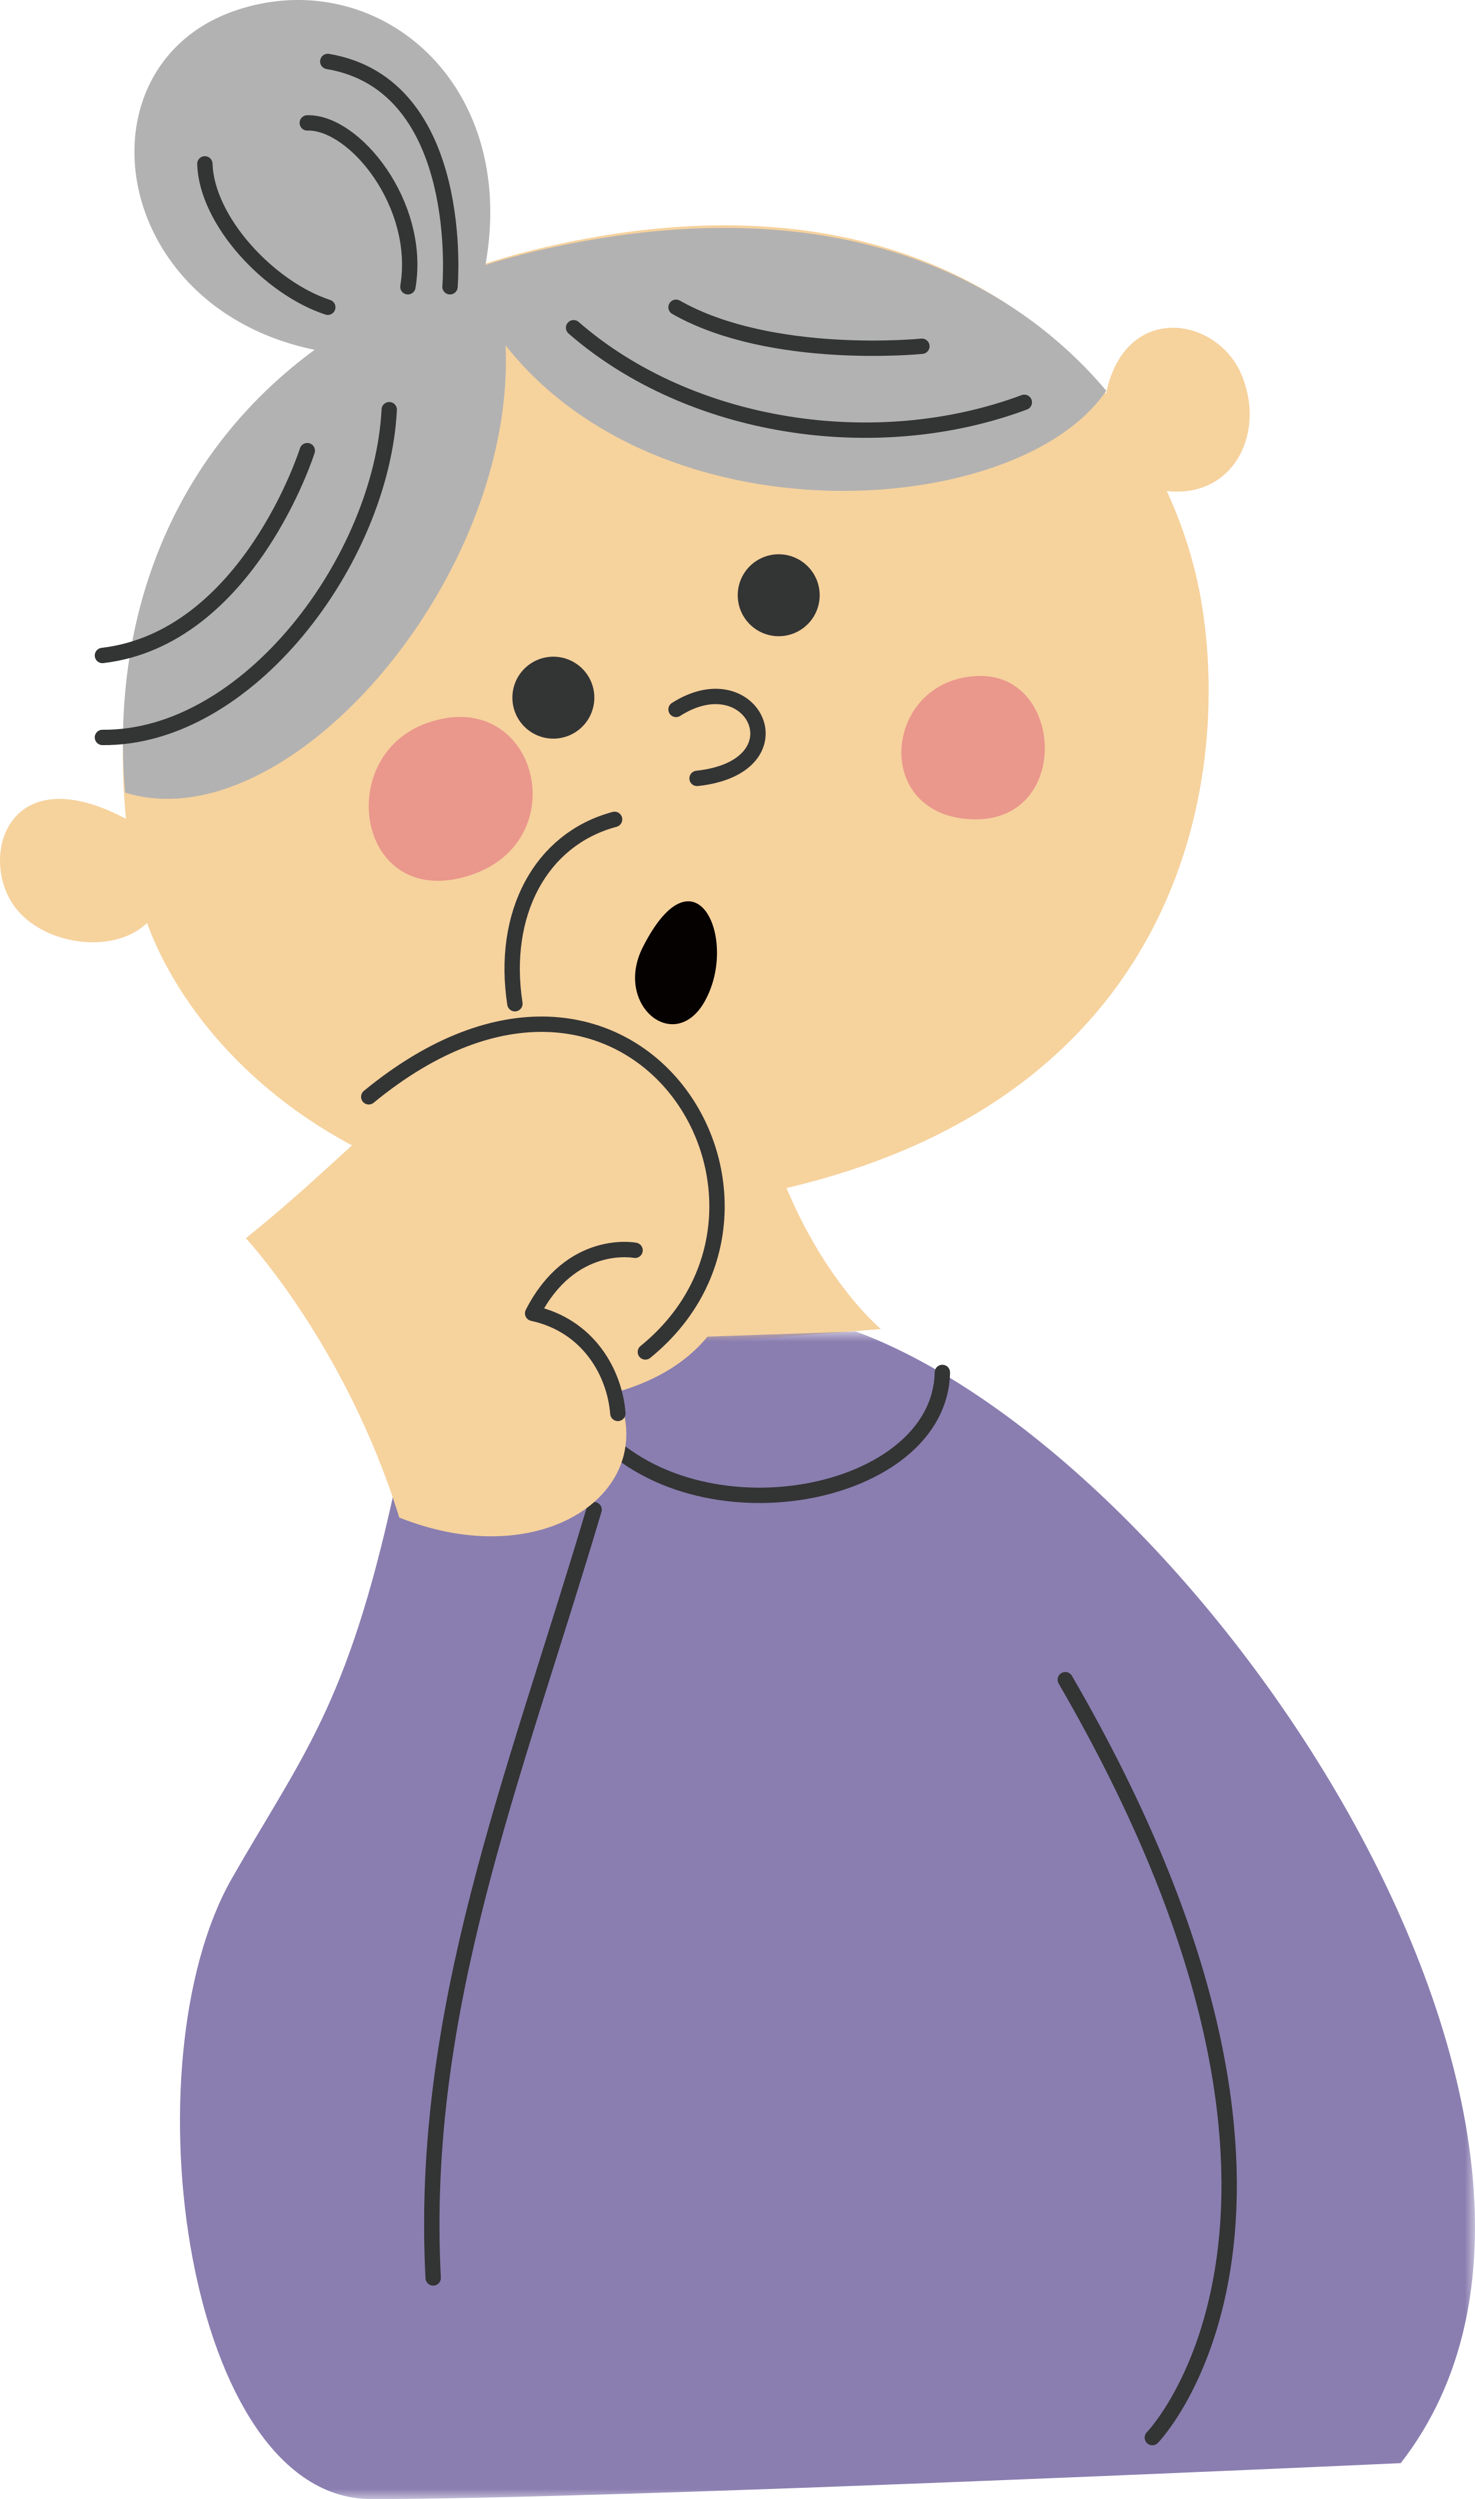 <svg width="72" height="122" viewBox="0 0 72 122" xmlns="http://www.w3.org/2000/svg" xmlns:xlink="http://www.w3.org/1999/xlink"><defs><path id="a" d="M0 0h67v57H0z"/></defs><g fill="none" fill-rule="evenodd"><path d="M53.832 21.087c-.081-6.502 5.47-6.017 6.795-2.74 1.324 3.276-.984 6.934-5.227 5.212-4.243-1.722-1.568-2.472-1.568-2.472M6.945 40.429c-6.488-3.99-8.09 1.385-6.208 3.865 1.882 2.48 7.26 2.445 7.263-1.36.002-3.805-1.055-2.505-1.055-2.505" fill="#F6D29D"/><path d="M26.443 12.106c20.732-4.883 30.526 7.399 32.198 17.259 1.51 8.906-1.07 24.54-21.054 28.813C19.375 62.072 8.24 51.314 6.6 43.026c-2.478-12.523 2.452-26.823 19.843-30.92" fill="#F6D29D"/><path d="M15.356 17.077C5.212 14.98 3.711 3.114 11.546.497 18.3-1.76 25.314 3.898 23.697 12.934a36.082 36.082 0 0 1 2.736-.739c13.681-3.112 22.599.99 27.568 6.878-4.24 6.263-21.645 7.502-29.323-2.212.51 11.374-10.65 24.301-18.57 21.831-.693-7.991 1.942-16.238 9.25-21.616" fill="#B3B2B2"/><path d="M20.838 35.3c-4.576 1.622-3.405 9.093 1.982 7.47 5.387-1.621 3.395-9.377-1.982-7.47M47.85 33c4.13-.029 4.431 7.252-.484 6.993-4.916-.259-4.183-6.96.484-6.993" fill="#EA978C"/><path d="M30 40c-3.645.976-5.537 4.643-4.866 9M19 20c-.371 7.311-6.894 16.071-14 16M15 22s-2.888 9.164-10 10M28 16c5.685 4.954 14.758 6.346 22 3.64M45 16.903S37.662 17.65 33 15M16 3c6.817 1.144 5.966 11 5.966 11M19.911 14c.672-4.017-2.609-8.064-4.911-8M16 15c-2.85-.932-5.913-4.21-6-7M33 34.633c3.787-2.412 6.218 2.803 1.026 3.367" stroke="#333434" stroke-width=".75" stroke-linecap="round" stroke-linejoin="round"/><path d="M28.966 33.635a2 2 0 1 1-3.931.73 2 2 0 0 1 3.931-.73M39.966 28.635a2 2 0 1 1-3.931.73 2 2 0 0 1 3.931-.73" fill="#333434"/><path d="M43 64.882S38.865 61.459 37.102 54L26 55.719 29.034 66 43 64.882z" fill="#F6D29D"/><g transform="translate(5 65)"><mask id="b" fill="#fff"><use xlink:href="#a"/></mask><path d="M24.06.444c-7.426 4.996-9.835 7.41-9.835 7.41-2.286 10.453-4.467 12.829-7.905 18.844C1.176 35.7 4.07 56.982 13.108 57c11.523.022 50.267-1.754 50.267-1.754C75.76 39.332 53.799 6.32 36.779 0L24.06.444z" fill="#8A7EB0" mask="url(#b)"/></g><path d="M21.145 111.206C20.462 98.126 25.098 86.856 29 73.7M46 67c-.107 6.106-11.972 8.47-17 2.696" stroke="#333434" stroke-width=".75" stroke-linecap="round" stroke-linejoin="round"/><path d="M19.489 74.083C16.897 65.7 12 60.448 12 60.448c6.823-5.486 7.844-8.49 14.096-8.448 10.003.07 14.253 13.063 4.008 15.957 2.191 4.838-3.607 8.934-10.615 6.126" fill="#F6D29D"/><path d="M56.25 119S67.047 107.907 52 82M31 61.038s-3.124-.612-5 3.076c2.735.593 4.006 2.917 4.16 4.886M31.503 66C40.457 58.73 30.86 42.97 18 53.545" stroke="#333434" stroke-width=".75" stroke-linecap="round" stroke-linejoin="round"/><path d="M34.4 48.884c1.682-2.994-.448-7.713-3.017-2.655-1.441 2.83 1.545 5.274 3.018 2.655" fill="#060101"/></g></svg>
